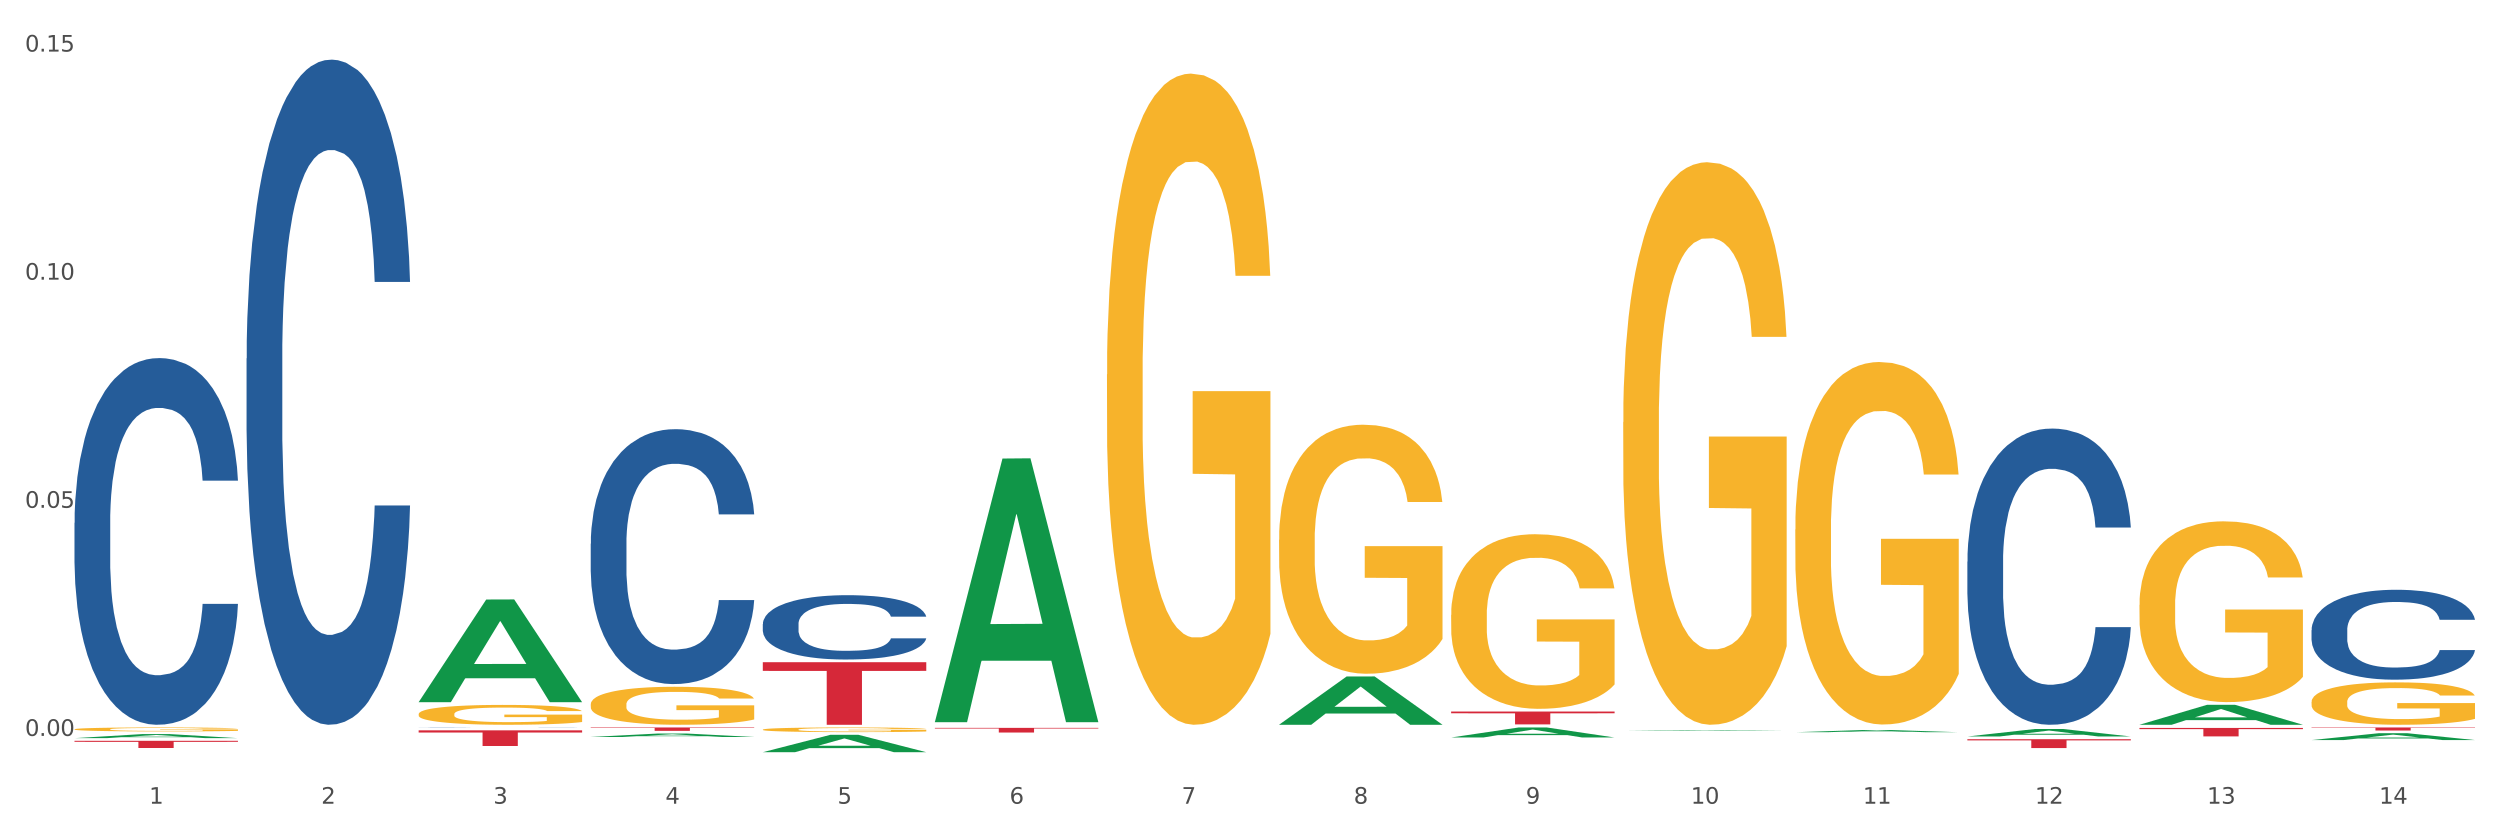 <?xml version="1.0" encoding="utf-8" standalone="no"?>
<!DOCTYPE svg PUBLIC "-//W3C//DTD SVG 1.1//EN"
  "http://www.w3.org/Graphics/SVG/1.1/DTD/svg11.dtd">
<svg xmlns:xlink="http://www.w3.org/1999/xlink" width="1080pt" height="360pt" viewBox="0 0 1080 360" xmlns="http://www.w3.org/2000/svg" version="1.1">
 <rect x="0" y="0" width="1080" height="360" fill="#333333" stroke="none"/>
 <defs>
  <style type="text/css">*{stroke-linejoin: round; stroke-linecap: butt}</style>
 </defs>
 <g id="figure_1">
  <g id="patch_1">
   <path d="M 0 360 
L 1080 360 
L 1080 0 
L 0 0 
z
" style="fill: #ffffff; stroke: #ffffff; stroke-linejoin: miter"/>
  </g>
  <g id="axes_1">
   <g id="matplotlib.axis_1">
    <g id="xtick_1">
     <g id="text_1">
      <!-- 1 -->
      <g style="fill: #4d4d4d" transform="translate(64.432 347.204) scale(0.096 -0.096)">
       <defs>
        <path id="DejaVuSans-31" d="M 794 531 
L 1825 531 
L 1825 4091 
L 703 3866 
L 703 4441 
L 1819 4666 
L 2450 4666 
L 2450 531 
L 3481 531 
L 3481 0 
L 794 0 
L 794 531 
z
" transform="scale(0.016)"/>
       </defs>
       <use xlink:href="#DejaVuSans-31"/>
      </g>
     </g>
    </g>
    <g id="xtick_2">
     <g id="text_2">
      <!-- 2 -->
      <g style="fill: #4d4d4d" transform="translate(138.771 347.204) scale(0.096 -0.096)">
       <defs>
        <path id="DejaVuSans-32" d="M 1228 531 
L 3431 531 
L 3431 0 
L 469 0 
L 469 531 
Q 828 903 1448 1529 
Q 2069 2156 2228 2338 
Q 2531 2678 2651 2914 
Q 2772 3150 2772 3378 
Q 2772 3750 2511 3984 
Q 2250 4219 1831 4219 
Q 1534 4219 1204 4116 
Q 875 4013 500 3803 
L 500 4441 
Q 881 4594 1212 4672 
Q 1544 4750 1819 4750 
Q 2544 4750 2975 4387 
Q 3406 4025 3406 3419 
Q 3406 3131 3298 2873 
Q 3191 2616 2906 2266 
Q 2828 2175 2409 1742 
Q 1991 1309 1228 531 
z
" transform="scale(0.016)"/>
       </defs>
       <use xlink:href="#DejaVuSans-32"/>
      </g>
     </g>
    </g>
    <g id="xtick_3">
     <g id="text_3">
      <!-- 3 -->
      <g style="fill: #4d4d4d" transform="translate(213.109 347.204) scale(0.096 -0.096)">
       <defs>
        <path id="DejaVuSans-33" d="M 2597 2516 
Q 3050 2419 3304 2112 
Q 3559 1806 3559 1356 
Q 3559 666 3084 287 
Q 2609 -91 1734 -91 
Q 1441 -91 1130 -33 
Q 819 25 488 141 
L 488 750 
Q 750 597 1062 519 
Q 1375 441 1716 441 
Q 2309 441 2620 675 
Q 2931 909 2931 1356 
Q 2931 1769 2642 2001 
Q 2353 2234 1838 2234 
L 1294 2234 
L 1294 2753 
L 1863 2753 
Q 2328 2753 2575 2939 
Q 2822 3125 2822 3475 
Q 2822 3834 2567 4026 
Q 2313 4219 1838 4219 
Q 1578 4219 1281 4162 
Q 984 4106 628 3988 
L 628 4550 
Q 988 4650 1302 4700 
Q 1616 4750 1894 4750 
Q 2613 4750 3031 4423 
Q 3450 4097 3450 3541 
Q 3450 3153 3228 2886 
Q 3006 2619 2597 2516 
z
" transform="scale(0.016)"/>
       </defs>
       <use xlink:href="#DejaVuSans-33"/>
      </g>
     </g>
    </g>
    <g id="xtick_4">
     <g id="text_4">
      <!-- 4 -->
      <g style="fill: #4d4d4d" transform="translate(287.448 347.204) scale(0.096 -0.096)">
       <defs>
        <path id="DejaVuSans-34" d="M 2419 4116 
L 825 1625 
L 2419 1625 
L 2419 4116 
z
M 2253 4666 
L 3047 4666 
L 3047 1625 
L 3713 1625 
L 3713 1100 
L 3047 1100 
L 3047 0 
L 2419 0 
L 2419 1100 
L 313 1100 
L 313 1709 
L 2253 4666 
z
" transform="scale(0.016)"/>
       </defs>
       <use xlink:href="#DejaVuSans-34"/>
      </g>
     </g>
    </g>
    <g id="xtick_5">
     <g id="text_5">
      <!-- 5 -->
      <g style="fill: #4d4d4d" transform="translate(361.787 347.204) scale(0.096 -0.096)">
       <defs>
        <path id="DejaVuSans-35" d="M 691 4666 
L 3169 4666 
L 3169 4134 
L 1269 4134 
L 1269 2991 
Q 1406 3038 1543 3061 
Q 1681 3084 1819 3084 
Q 2600 3084 3056 2656 
Q 3513 2228 3513 1497 
Q 3513 744 3044 326 
Q 2575 -91 1722 -91 
Q 1428 -91 1123 -41 
Q 819 9 494 109 
L 494 744 
Q 775 591 1075 516 
Q 1375 441 1709 441 
Q 2250 441 2565 725 
Q 2881 1009 2881 1497 
Q 2881 1984 2565 2268 
Q 2250 2553 1709 2553 
Q 1456 2553 1204 2497 
Q 953 2441 691 2322 
L 691 4666 
z
" transform="scale(0.016)"/>
       </defs>
       <use xlink:href="#DejaVuSans-35"/>
      </g>
     </g>
    </g>
    <g id="xtick_6">
     <g id="text_6">
      <!-- 6 -->
      <g style="fill: #4d4d4d" transform="translate(436.125 347.204) scale(0.096 -0.096)">
       <defs>
        <path id="DejaVuSans-36" d="M 2113 2584 
Q 1688 2584 1439 2293 
Q 1191 2003 1191 1497 
Q 1191 994 1439 701 
Q 1688 409 2113 409 
Q 2538 409 2786 701 
Q 3034 994 3034 1497 
Q 3034 2003 2786 2293 
Q 2538 2584 2113 2584 
z
M 3366 4563 
L 3366 3988 
Q 3128 4100 2886 4159 
Q 2644 4219 2406 4219 
Q 1781 4219 1451 3797 
Q 1122 3375 1075 2522 
Q 1259 2794 1537 2939 
Q 1816 3084 2150 3084 
Q 2853 3084 3261 2657 
Q 3669 2231 3669 1497 
Q 3669 778 3244 343 
Q 2819 -91 2113 -91 
Q 1303 -91 875 529 
Q 447 1150 447 2328 
Q 447 3434 972 4092 
Q 1497 4750 2381 4750 
Q 2619 4750 2861 4703 
Q 3103 4656 3366 4563 
z
" transform="scale(0.016)"/>
       </defs>
       <use xlink:href="#DejaVuSans-36"/>
      </g>
     </g>
    </g>
    <g id="xtick_7">
     <g id="text_7">
      <!-- 7 -->
      <g style="fill: #4d4d4d" transform="translate(510.464 347.204) scale(0.096 -0.096)">
       <defs>
        <path id="DejaVuSans-37" d="M 525 4666 
L 3525 4666 
L 3525 4397 
L 1831 0 
L 1172 0 
L 2766 4134 
L 525 4134 
L 525 4666 
z
" transform="scale(0.016)"/>
       </defs>
       <use xlink:href="#DejaVuSans-37"/>
      </g>
     </g>
    </g>
    <g id="xtick_8">
     <g id="text_8">
      <!-- 8 -->
      <g style="fill: #4d4d4d" transform="translate(584.803 347.204) scale(0.096 -0.096)">
       <defs>
        <path id="DejaVuSans-38" d="M 2034 2216 
Q 1584 2216 1326 1975 
Q 1069 1734 1069 1313 
Q 1069 891 1326 650 
Q 1584 409 2034 409 
Q 2484 409 2743 651 
Q 3003 894 3003 1313 
Q 3003 1734 2745 1975 
Q 2488 2216 2034 2216 
z
M 1403 2484 
Q 997 2584 770 2862 
Q 544 3141 544 3541 
Q 544 4100 942 4425 
Q 1341 4750 2034 4750 
Q 2731 4750 3128 4425 
Q 3525 4100 3525 3541 
Q 3525 3141 3298 2862 
Q 3072 2584 2669 2484 
Q 3125 2378 3379 2068 
Q 3634 1759 3634 1313 
Q 3634 634 3220 271 
Q 2806 -91 2034 -91 
Q 1263 -91 848 271 
Q 434 634 434 1313 
Q 434 1759 690 2068 
Q 947 2378 1403 2484 
z
M 1172 3481 
Q 1172 3119 1398 2916 
Q 1625 2713 2034 2713 
Q 2441 2713 2670 2916 
Q 2900 3119 2900 3481 
Q 2900 3844 2670 4047 
Q 2441 4250 2034 4250 
Q 1625 4250 1398 4047 
Q 1172 3844 1172 3481 
z
" transform="scale(0.016)"/>
       </defs>
       <use xlink:href="#DejaVuSans-38"/>
      </g>
     </g>
    </g>
    <g id="xtick_9">
     <g id="text_9">
      <!-- 9 -->
      <g style="fill: #4d4d4d" transform="translate(659.142 347.204) scale(0.096 -0.096)">
       <defs>
        <path id="DejaVuSans-39" d="M 703 97 
L 703 672 
Q 941 559 1184 500 
Q 1428 441 1663 441 
Q 2288 441 2617 861 
Q 2947 1281 2994 2138 
Q 2813 1869 2534 1725 
Q 2256 1581 1919 1581 
Q 1219 1581 811 2004 
Q 403 2428 403 3163 
Q 403 3881 828 4315 
Q 1253 4750 1959 4750 
Q 2769 4750 3195 4129 
Q 3622 3509 3622 2328 
Q 3622 1225 3098 567 
Q 2575 -91 1691 -91 
Q 1453 -91 1209 -44 
Q 966 3 703 97 
z
M 1959 2075 
Q 2384 2075 2632 2365 
Q 2881 2656 2881 3163 
Q 2881 3666 2632 3958 
Q 2384 4250 1959 4250 
Q 1534 4250 1286 3958 
Q 1038 3666 1038 3163 
Q 1038 2656 1286 2365 
Q 1534 2075 1959 2075 
z
" transform="scale(0.016)"/>
       </defs>
       <use xlink:href="#DejaVuSans-39"/>
      </g>
     </g>
    </g>
    <g id="xtick_10">
     <g id="text_10">
      <!-- 10 -->
      <g style="fill: #4d4d4d" transform="translate(730.426 347.204) scale(0.096 -0.096)">
       <defs>
        <path id="DejaVuSans-30" d="M 2034 4250 
Q 1547 4250 1301 3770 
Q 1056 3291 1056 2328 
Q 1056 1369 1301 889 
Q 1547 409 2034 409 
Q 2525 409 2770 889 
Q 3016 1369 3016 2328 
Q 3016 3291 2770 3770 
Q 2525 4250 2034 4250 
z
M 2034 4750 
Q 2819 4750 3233 4129 
Q 3647 3509 3647 2328 
Q 3647 1150 3233 529 
Q 2819 -91 2034 -91 
Q 1250 -91 836 529 
Q 422 1150 422 2328 
Q 422 3509 836 4129 
Q 1250 4750 2034 4750 
z
" transform="scale(0.016)"/>
       </defs>
       <use xlink:href="#DejaVuSans-31"/>
       <use xlink:href="#DejaVuSans-30" transform="translate(63.623 0)"/>
      </g>
     </g>
    </g>
    <g id="xtick_11">
     <g id="text_11">
      <!-- 11 -->
      <g style="fill: #4d4d4d" transform="translate(804.765 347.204) scale(0.096 -0.096)">
       <use xlink:href="#DejaVuSans-31"/>
       <use xlink:href="#DejaVuSans-31" transform="translate(63.623 0)"/>
      </g>
     </g>
    </g>
    <g id="xtick_12">
     <g id="text_12">
      <!-- 12 -->
      <g style="fill: #4d4d4d" transform="translate(879.104 347.204) scale(0.096 -0.096)">
       <use xlink:href="#DejaVuSans-31"/>
       <use xlink:href="#DejaVuSans-32" transform="translate(63.623 0)"/>
      </g>
     </g>
    </g>
    <g id="xtick_13">
     <g id="text_13">
      <!-- 13 -->
      <g style="fill: #4d4d4d" transform="translate(953.442 347.204) scale(0.096 -0.096)">
       <use xlink:href="#DejaVuSans-31"/>
       <use xlink:href="#DejaVuSans-33" transform="translate(63.623 0)"/>
      </g>
     </g>
    </g>
    <g id="xtick_14">
     <g id="text_14">
      <!-- 14 -->
      <g style="fill: #4d4d4d" transform="translate(1027.781 347.204) scale(0.096 -0.096)">
       <use xlink:href="#DejaVuSans-31"/>
       <use xlink:href="#DejaVuSans-34" transform="translate(63.623 0)"/>
      </g>
     </g>
    </g>
    <g id="xtick_15"/>
    <g id="xtick_16"/>
    <g id="xtick_17"/>
    <g id="xtick_18"/>
    <g id="xtick_19"/>
    <g id="xtick_20"/>
    <g id="xtick_21"/>
    <g id="xtick_22"/>
    <g id="xtick_23"/>
    <g id="xtick_24"/>
    <g id="xtick_25"/>
    <g id="xtick_26"/>
    <g id="xtick_27"/>
   </g>
   <g id="matplotlib.axis_2">
    <g id="ytick_1">
     <g id="text_15">
      <!-- 0.00 -->
      <g style="fill: #4d4d4d" transform="translate(10.8 317.907) scale(0.096 -0.096)">
       <defs>
        <path id="DejaVuSans-2e" d="M 684 794 
L 1344 794 
L 1344 0 
L 684 0 
L 684 794 
z
" transform="scale(0.016)"/>
       </defs>
       <use xlink:href="#DejaVuSans-30"/>
       <use xlink:href="#DejaVuSans-2e" transform="translate(63.623 0)"/>
       <use xlink:href="#DejaVuSans-30" transform="translate(95.41 0)"/>
       <use xlink:href="#DejaVuSans-30" transform="translate(159.033 0)"/>
      </g>
     </g>
    </g>
    <g id="ytick_2">
     <g id="text_16">
      <!-- 0.05 -->
      <g style="fill: #4d4d4d" transform="translate(10.8 219.366) scale(0.096 -0.096)">
       <use xlink:href="#DejaVuSans-30"/>
       <use xlink:href="#DejaVuSans-2e" transform="translate(63.623 0)"/>
       <use xlink:href="#DejaVuSans-30" transform="translate(95.41 0)"/>
       <use xlink:href="#DejaVuSans-35" transform="translate(159.033 0)"/>
      </g>
     </g>
    </g>
    <g id="ytick_3">
     <g id="text_17">
      <!-- 0.10 -->
      <g style="fill: #4d4d4d" transform="translate(10.8 120.825) scale(0.096 -0.096)">
       <use xlink:href="#DejaVuSans-30"/>
       <use xlink:href="#DejaVuSans-2e" transform="translate(63.623 0)"/>
       <use xlink:href="#DejaVuSans-31" transform="translate(95.41 0)"/>
       <use xlink:href="#DejaVuSans-30" transform="translate(159.033 0)"/>
      </g>
     </g>
    </g>
    <g id="ytick_4">
     <g id="text_18">
      <!-- 0.15 -->
      <g style="fill: #4d4d4d" transform="translate(10.8 22.284) scale(0.096 -0.096)">
       <use xlink:href="#DejaVuSans-30"/>
       <use xlink:href="#DejaVuSans-2e" transform="translate(63.623 0)"/>
       <use xlink:href="#DejaVuSans-31" transform="translate(95.41 0)"/>
       <use xlink:href="#DejaVuSans-35" transform="translate(159.033 0)"/>
      </g>
     </g>
    </g>
    <g id="ytick_5"/>
    <g id="ytick_6"/>
    <g id="ytick_7"/>
   </g>
   <g id="PolyCollection_1">
    <path d="M 32.175 318.883 
L 32.248 318.881 
L 61.37 317.131 
L 73.456 317.13 
L 102.797 318.886 
L 88.818 318.886 
L 82.484 318.477 
L 52.415 318.477 
L 52.197 318.484 
L 46.081 318.886 
L 32.175 318.886 
L 32.175 318.883 
L 56.201 318.233 
L 78.698 318.231 
L 67.559 317.504 
L 67.413 317.501 
L 67.267 317.506 
L 56.128 318.231 
L 56.201 318.233 
L 32.175 318.883 
z
" clip-path="url(#pc01e14d5be)" style="fill: #109648"/>
    <path d="M 924.24 314.468 
L 994.861 314.468 
L 994.861 314.977 
L 967.081 314.98 
L 967.081 318.127 
L 951.852 318.127 
L 951.852 314.98 
L 924.24 314.977 
L 924.24 314.472 
L 924.24 314.468 
z
" clip-path="url(#pc01e14d5be)" style="fill: #d62839"/>
    <path d="M 849.901 319.321 
L 920.523 319.321 
L 920.523 319.856 
L 892.742 319.859 
L 892.742 323.17 
L 877.514 323.17 
L 877.514 319.859 
L 849.901 319.856 
L 849.901 319.324 
L 849.901 319.321 
z
" clip-path="url(#pc01e14d5be)" style="fill: #d62839"/>
    <path d="M 626.885 307.373 
L 697.506 307.373 
L 697.506 308.145 
L 669.726 308.15 
L 669.726 312.927 
L 654.497 312.927 
L 654.497 308.15 
L 626.885 308.145 
L 626.885 307.378 
L 626.885 307.373 
z
" clip-path="url(#pc01e14d5be)" style="fill: #d62839"/>
    <path d="M 403.869 314.445 
L 474.49 314.445 
L 474.49 314.725 
L 446.71 314.727 
L 446.71 316.46 
L 431.481 316.46 
L 431.481 314.727 
L 403.869 314.725 
L 403.869 314.447 
L 403.869 314.445 
z
" clip-path="url(#pc01e14d5be)" style="fill: #d62839"/>
    <path d="M 329.53 286.069 
L 400.152 286.069 
L 400.152 289.826 
L 372.371 289.852 
L 372.371 313.106 
L 357.143 313.106 
L 357.143 289.852 
L 329.53 289.826 
L 329.53 286.094 
L 329.53 286.069 
z
" clip-path="url(#pc01e14d5be)" style="fill: #d62839"/>
    <path d="M 255.191 314.26 
L 325.813 314.26 
L 325.813 314.463 
L 298.033 314.464 
L 298.033 315.721 
L 282.804 315.721 
L 282.804 314.464 
L 255.191 314.463 
L 255.191 314.261 
L 255.191 314.26 
z
" clip-path="url(#pc01e14d5be)" style="fill: #d62839"/>
    <path d="M 180.852 315.513 
L 251.474 315.513 
L 251.474 316.452 
L 223.694 316.458 
L 223.694 322.266 
L 208.465 322.266 
L 208.465 316.458 
L 180.852 316.452 
L 180.852 315.519 
L 180.852 315.513 
z
" clip-path="url(#pc01e14d5be)" style="fill: #d62839"/>
    <path d="M 32.175 320.04 
L 102.797 320.04 
L 102.797 320.472 
L 75.017 320.475 
L 75.017 323.15 
L 59.788 323.15 
L 59.788 320.475 
L 32.175 320.472 
L 32.175 320.043 
L 32.175 320.04 
z
" clip-path="url(#pc01e14d5be)" style="fill: #d62839"/>
    <path d="M 32.175 225.869 
L 32.258 225.724 
L 32.258 221.673 
L 32.509 216.176 
L 33.427 206.049 
L 34.596 198.381 
L 36.599 189.411 
L 37.684 185.65 
L 39.104 181.454 
L 42.025 174.655 
L 45.364 168.868 
L 47.702 165.685 
L 49.455 163.66 
L 53.378 160.043 
L 55.632 158.451 
L 57.969 157.149 
L 59.973 156.281 
L 63.312 155.269 
L 65.983 154.835 
L 69.072 154.69 
L 71.66 154.835 
L 75.082 155.413 
L 80.091 157.149 
L 82.011 158.162 
L 84.599 159.898 
L 87.27 162.213 
L 89.44 164.528 
L 91.945 167.855 
L 94.533 172.195 
L 97.037 177.693 
L 98.79 182.756 
L 100.209 188.109 
L 101.461 194.619 
L 102.379 201.708 
L 102.797 207.64 
L 87.52 207.64 
L 87.103 202.287 
L 86.268 196.5 
L 85.434 192.594 
L 84.515 189.411 
L 83.096 185.794 
L 81.844 183.48 
L 79.757 180.731 
L 77.837 178.995 
L 76.251 177.982 
L 74.331 177.114 
L 70.241 176.246 
L 67.319 176.246 
L 65.482 176.535 
L 63.229 177.259 
L 61.309 178.272 
L 59.055 180.008 
L 57.302 181.888 
L 55.549 184.348 
L 54.547 186.084 
L 53.044 189.267 
L 52.043 191.871 
L 50.707 196.356 
L 49.956 199.538 
L 48.62 207.785 
L 48.036 213.861 
L 47.785 218.056 
L 47.618 222.686 
L 47.618 245.255 
L 48.119 255.382 
L 48.537 259.722 
L 49.204 264.641 
L 50.457 271.006 
L 52.293 277.227 
L 54.213 281.712 
L 55.799 284.461 
L 57.302 286.486 
L 58.804 288.078 
L 60.641 289.524 
L 62.143 290.393 
L 64.397 291.261 
L 67.069 291.695 
L 69.155 291.695 
L 73.413 290.971 
L 75.333 290.248 
L 77.169 289.235 
L 79.173 287.644 
L 80.759 285.908 
L 81.677 284.606 
L 83.18 281.857 
L 84.348 278.963 
L 85.35 275.636 
L 86.018 272.742 
L 86.769 268.402 
L 87.353 263.483 
L 87.52 260.879 
L 102.797 260.879 
L 102.463 266.088 
L 101.879 271.151 
L 100.71 277.951 
L 99.792 281.857 
L 98.372 286.631 
L 96.87 290.682 
L 94.783 295.167 
L 92.863 298.494 
L 90.86 301.388 
L 88.689 303.992 
L 84.766 307.608 
L 83.347 308.621 
L 80.341 310.357 
L 78.004 311.37 
L 74.581 312.383 
L 71.075 312.961 
L 67.402 313.106 
L 64.147 312.817 
L 60.557 311.949 
L 58.303 311.081 
L 55.799 309.779 
L 52.877 307.753 
L 50.123 305.294 
L 47.535 302.4 
L 45.114 299.073 
L 42.86 295.311 
L 39.938 289.09 
L 37.768 283.014 
L 36.182 277.372 
L 35.097 272.598 
L 34.011 266.522 
L 33.427 262.326 
L 32.509 252.199 
L 32.175 242.795 
L 32.175 225.869 
z
" clip-path="url(#pc01e14d5be)" style="fill: #255c99"/>
    <path d="M 106.514 154.869 
L 106.597 154.606 
L 106.597 147.259 
L 106.848 137.287 
L 107.766 118.918 
L 108.935 105.009 
L 110.938 88.74 
L 112.023 81.917 
L 113.442 74.307 
L 116.364 61.973 
L 119.703 51.476 
L 122.04 45.703 
L 123.794 42.029 
L 127.717 35.469 
L 129.971 32.582 
L 132.308 30.221 
L 134.312 28.646 
L 137.651 26.809 
L 140.322 26.022 
L 143.411 25.759 
L 145.998 26.022 
L 149.421 27.072 
L 154.43 30.221 
L 156.35 32.058 
L 158.937 35.207 
L 161.609 39.405 
L 163.779 43.604 
L 166.283 49.639 
L 168.871 57.512 
L 171.376 67.484 
L 173.129 76.668 
L 174.548 86.378 
L 175.8 98.187 
L 176.718 111.045 
L 177.135 121.804 
L 161.859 121.804 
L 161.442 112.095 
L 160.607 101.598 
L 159.772 94.513 
L 158.854 88.74 
L 157.435 82.179 
L 156.183 77.98 
L 154.096 72.995 
L 152.176 69.846 
L 150.59 68.009 
L 148.67 66.434 
L 144.579 64.86 
L 141.658 64.86 
L 139.821 65.384 
L 137.567 66.697 
L 135.647 68.533 
L 133.393 71.682 
L 131.64 75.094 
L 129.887 79.555 
L 128.886 82.704 
L 127.383 88.477 
L 126.381 93.201 
L 125.046 101.336 
L 124.294 107.109 
L 122.959 122.067 
L 122.374 133.088 
L 122.124 140.698 
L 121.957 149.095 
L 121.957 190.033 
L 122.458 208.402 
L 122.875 216.274 
L 123.543 225.196 
L 124.795 236.743 
L 126.632 248.027 
L 128.552 256.162 
L 130.138 261.147 
L 131.64 264.821 
L 133.143 267.708 
L 134.979 270.332 
L 136.482 271.907 
L 138.736 273.481 
L 141.407 274.268 
L 143.494 274.268 
L 147.751 272.956 
L 149.671 271.644 
L 151.508 269.807 
L 153.511 266.921 
L 155.097 263.772 
L 156.016 261.41 
L 157.518 256.424 
L 158.687 251.176 
L 159.689 245.14 
L 160.357 239.892 
L 161.108 232.019 
L 161.692 223.097 
L 161.859 218.374 
L 177.135 218.374 
L 176.802 227.821 
L 176.217 237.005 
L 175.049 249.339 
L 174.13 256.424 
L 172.711 265.084 
L 171.209 272.431 
L 169.122 280.566 
L 167.202 286.602 
L 165.198 291.85 
L 163.028 296.574 
L 159.104 303.134 
L 157.685 304.971 
L 154.68 308.12 
L 152.343 309.957 
L 148.92 311.794 
L 145.414 312.844 
L 141.741 313.106 
L 138.486 312.581 
L 134.896 311.007 
L 132.642 309.432 
L 130.138 307.07 
L 127.216 303.397 
L 124.461 298.936 
L 121.874 293.687 
L 119.453 287.652 
L 117.199 280.829 
L 114.277 269.545 
L 112.107 258.523 
L 110.521 248.289 
L 109.435 239.629 
L 108.35 228.608 
L 107.766 220.998 
L 106.848 202.629 
L 106.514 185.571 
L 106.514 154.869 
z
" clip-path="url(#pc01e14d5be)" style="fill: #255c99"/>
    <path d="M 180.852 314.305 
L 180.936 314.304 
L 180.936 314.302 
L 181.186 314.298 
L 182.105 314.292 
L 183.273 314.287 
L 185.277 314.282 
L 186.362 314.279 
L 187.781 314.277 
L 190.703 314.273 
L 194.042 314.269 
L 196.379 314.267 
L 198.132 314.266 
L 202.056 314.263 
L 204.31 314.262 
L 206.647 314.262 
L 208.65 314.261 
L 211.989 314.26 
L 214.661 314.26 
L 217.749 314.26 
L 220.337 314.26 
L 223.76 314.26 
L 228.768 314.262 
L 230.688 314.262 
L 233.276 314.263 
L 235.947 314.265 
L 238.118 314.266 
L 240.622 314.268 
L 243.21 314.271 
L 245.714 314.274 
L 247.467 314.278 
L 248.886 314.281 
L 250.139 314.285 
L 251.057 314.289 
L 251.474 314.293 
L 236.198 314.293 
L 235.78 314.29 
L 234.946 314.286 
L 234.111 314.284 
L 233.193 314.282 
L 231.774 314.279 
L 230.521 314.278 
L 228.434 314.276 
L 226.514 314.275 
L 224.928 314.275 
L 223.008 314.274 
L 218.918 314.274 
L 215.996 314.274 
L 214.16 314.274 
L 211.906 314.274 
L 209.986 314.275 
L 207.732 314.276 
L 205.979 314.277 
L 204.226 314.279 
L 203.224 314.28 
L 201.722 314.282 
L 200.72 314.283 
L 199.384 314.286 
L 198.633 314.288 
L 197.297 314.293 
L 196.713 314.297 
L 196.463 314.3 
L 196.296 314.303 
L 196.296 314.317 
L 196.797 314.323 
L 197.214 314.326 
L 197.882 314.329 
L 199.134 314.333 
L 200.97 314.337 
L 202.89 314.339 
L 204.476 314.341 
L 205.979 314.342 
L 207.482 314.343 
L 209.318 314.344 
L 210.821 314.345 
L 213.075 314.345 
L 215.746 314.346 
L 217.833 314.346 
L 222.09 314.345 
L 224.01 314.345 
L 225.847 314.344 
L 227.85 314.343 
L 229.436 314.342 
L 230.354 314.341 
L 231.857 314.34 
L 233.026 314.338 
L 234.027 314.336 
L 234.695 314.334 
L 235.447 314.331 
L 236.031 314.328 
L 236.198 314.326 
L 251.474 314.326 
L 251.14 314.33 
L 250.556 314.333 
L 249.387 314.337 
L 248.469 314.34 
L 247.05 314.343 
L 245.547 314.345 
L 243.46 314.348 
L 241.54 314.35 
L 239.537 314.352 
L 237.367 314.353 
L 233.443 314.356 
L 232.024 314.356 
L 229.019 314.357 
L 226.681 314.358 
L 223.259 314.359 
L 219.753 314.359 
L 216.08 314.359 
L 212.824 314.359 
L 209.235 314.358 
L 206.981 314.358 
L 204.476 314.357 
L 201.555 314.356 
L 198.8 314.354 
L 196.212 314.352 
L 193.791 314.35 
L 191.538 314.348 
L 188.616 314.344 
L 186.445 314.34 
L 184.859 314.337 
L 183.774 314.334 
L 182.689 314.33 
L 182.105 314.327 
L 181.186 314.321 
L 180.852 314.315 
L 180.852 314.305 
z
" clip-path="url(#pc01e14d5be)" style="fill: #255c99"/>
    <path d="M 998.578 314.26 
L 1069.2 314.26 
L 1069.2 314.443 
L 1041.42 314.445 
L 1041.42 315.579 
L 1026.191 315.579 
L 1026.191 314.445 
L 998.578 314.443 
L 998.578 314.261 
L 998.578 314.26 
z
" clip-path="url(#pc01e14d5be)" style="fill: #d62839"/>
    <path d="M 255.191 234.882 
L 255.275 234.781 
L 255.275 231.965 
L 255.525 228.143 
L 256.443 221.103 
L 257.612 215.773 
L 259.615 209.537 
L 260.701 206.922 
L 262.12 204.006 
L 265.041 199.279 
L 268.381 195.256 
L 270.718 193.043 
L 272.471 191.635 
L 276.394 189.121 
L 278.648 188.015 
L 280.986 187.109 
L 282.989 186.506 
L 286.328 185.802 
L 288.999 185.5 
L 292.088 185.4 
L 294.676 185.5 
L 298.098 185.903 
L 303.107 187.109 
L 305.027 187.813 
L 307.615 189.02 
L 310.286 190.629 
L 312.457 192.239 
L 314.961 194.552 
L 317.549 197.569 
L 320.053 201.391 
L 321.806 204.911 
L 323.225 208.632 
L 324.477 213.158 
L 325.396 218.086 
L 325.813 222.209 
L 310.537 222.209 
L 310.119 218.488 
L 309.284 214.465 
L 308.45 211.75 
L 307.531 209.537 
L 306.112 207.023 
L 304.86 205.414 
L 302.773 203.503 
L 300.853 202.296 
L 299.267 201.592 
L 297.347 200.988 
L 293.257 200.385 
L 290.335 200.385 
L 288.499 200.586 
L 286.245 201.089 
L 284.325 201.793 
L 282.071 203 
L 280.318 204.307 
L 278.565 206.017 
L 277.563 207.224 
L 276.06 209.437 
L 275.059 211.247 
L 273.723 214.365 
L 272.972 216.577 
L 271.636 222.31 
L 271.052 226.534 
L 270.801 229.451 
L 270.634 232.669 
L 270.634 248.358 
L 271.135 255.399 
L 271.553 258.416 
L 272.22 261.835 
L 273.473 266.26 
L 275.309 270.585 
L 277.229 273.703 
L 278.815 275.614 
L 280.318 277.022 
L 281.82 278.128 
L 283.657 279.134 
L 285.159 279.737 
L 287.413 280.341 
L 290.085 280.642 
L 292.172 280.642 
L 296.429 280.139 
L 298.349 279.637 
L 300.185 278.933 
L 302.189 277.826 
L 303.775 276.619 
L 304.693 275.714 
L 306.196 273.803 
L 307.364 271.792 
L 308.366 269.479 
L 309.034 267.467 
L 309.785 264.45 
L 310.37 261.031 
L 310.537 259.22 
L 325.813 259.22 
L 325.479 262.841 
L 324.895 266.361 
L 323.726 271.088 
L 322.808 273.803 
L 321.389 277.122 
L 319.886 279.938 
L 317.799 283.056 
L 315.879 285.369 
L 313.876 287.381 
L 311.705 289.191 
L 307.782 291.705 
L 306.363 292.409 
L 303.358 293.616 
L 301.02 294.32 
L 297.598 295.024 
L 294.092 295.427 
L 290.419 295.527 
L 287.163 295.326 
L 283.573 294.723 
L 281.32 294.119 
L 278.815 293.214 
L 275.893 291.806 
L 273.139 290.096 
L 270.551 288.085 
L 268.13 285.772 
L 265.876 283.157 
L 262.955 278.832 
L 260.784 274.608 
L 259.198 270.686 
L 258.113 267.367 
L 257.028 263.143 
L 256.443 260.226 
L 255.525 253.186 
L 255.191 246.649 
L 255.191 234.882 
z
" clip-path="url(#pc01e14d5be)" style="fill: #255c99"/>
    <path d="M 849.901 242.635 
L 849.984 242.518 
L 849.984 239.246 
L 850.235 234.805 
L 851.153 226.624 
L 852.322 220.43 
L 854.325 213.184 
L 855.41 210.146 
L 856.829 206.756 
L 859.751 201.264 
L 863.09 196.589 
L 865.428 194.018 
L 867.181 192.382 
L 871.104 189.46 
L 873.358 188.174 
L 875.695 187.123 
L 877.699 186.421 
L 881.038 185.603 
L 883.709 185.253 
L 886.798 185.136 
L 889.386 185.253 
L 892.808 185.72 
L 897.817 187.123 
L 899.737 187.941 
L 902.325 189.343 
L 904.996 191.213 
L 907.166 193.083 
L 909.671 195.771 
L 912.258 199.277 
L 914.763 203.718 
L 916.516 207.808 
L 917.935 212.132 
L 919.187 217.391 
L 920.105 223.118 
L 920.523 227.909 
L 905.246 227.909 
L 904.829 223.585 
L 903.994 218.911 
L 903.159 215.755 
L 902.241 213.184 
L 900.822 210.262 
L 899.57 208.393 
L 897.483 206.172 
L 895.563 204.77 
L 893.977 203.952 
L 892.057 203.25 
L 887.966 202.549 
L 885.045 202.549 
L 883.208 202.783 
L 880.954 203.367 
L 879.034 204.185 
L 876.78 205.588 
L 875.027 207.107 
L 873.274 209.094 
L 872.273 210.496 
L 870.77 213.067 
L 869.768 215.171 
L 868.433 218.794 
L 867.681 221.365 
L 866.346 228.026 
L 865.761 232.935 
L 865.511 236.324 
L 865.344 240.064 
L 865.344 258.295 
L 865.845 266.476 
L 866.262 269.982 
L 866.93 273.955 
L 868.182 279.098 
L 870.019 284.123 
L 871.939 287.746 
L 873.525 289.966 
L 875.027 291.602 
L 876.53 292.888 
L 878.367 294.057 
L 879.869 294.758 
L 882.123 295.459 
L 884.794 295.81 
L 886.881 295.81 
L 891.139 295.225 
L 893.059 294.641 
L 894.895 293.823 
L 896.899 292.537 
L 898.485 291.135 
L 899.403 290.083 
L 900.905 287.863 
L 902.074 285.525 
L 903.076 282.837 
L 903.744 280.5 
L 904.495 276.994 
L 905.079 273.02 
L 905.246 270.917 
L 920.523 270.917 
L 920.189 275.124 
L 919.604 279.214 
L 918.436 284.707 
L 917.517 287.863 
L 916.098 291.719 
L 914.596 294.992 
L 912.509 298.614 
L 910.589 301.302 
L 908.585 303.64 
L 906.415 305.743 
L 902.491 308.665 
L 901.072 309.483 
L 898.067 310.886 
L 895.73 311.704 
L 892.307 312.522 
L 888.801 312.989 
L 885.128 313.106 
L 881.873 312.872 
L 878.283 312.171 
L 876.029 311.47 
L 873.525 310.418 
L 870.603 308.782 
L 867.848 306.795 
L 865.261 304.458 
L 862.84 301.77 
L 860.586 298.731 
L 857.664 293.706 
L 855.494 288.798 
L 853.908 284.24 
L 852.823 280.383 
L 851.737 275.475 
L 851.153 272.085 
L 850.235 263.905 
L 849.901 256.308 
L 849.901 242.635 
z
" clip-path="url(#pc01e14d5be)" style="fill: #255c99"/>
    <path d="M 998.578 272.232 
L 998.662 272.197 
L 998.662 271.203 
L 998.912 269.855 
L 999.83 267.372 
L 1000.999 265.492 
L 1003.003 263.292 
L 1004.088 262.37 
L 1005.507 261.341 
L 1008.429 259.673 
L 1011.768 258.254 
L 1014.105 257.474 
L 1015.858 256.977 
L 1019.781 256.09 
L 1022.035 255.7 
L 1024.373 255.381 
L 1026.376 255.168 
L 1029.715 254.92 
L 1032.387 254.813 
L 1035.475 254.778 
L 1038.063 254.813 
L 1041.486 254.955 
L 1046.494 255.381 
L 1048.414 255.629 
L 1051.002 256.055 
L 1053.673 256.622 
L 1055.844 257.19 
L 1058.348 258.006 
L 1060.936 259.07 
L 1063.44 260.418 
L 1065.193 261.66 
L 1066.612 262.973 
L 1067.864 264.569 
L 1068.783 266.308 
L 1069.2 267.762 
L 1053.924 267.762 
L 1053.506 266.45 
L 1052.671 265.03 
L 1051.837 264.073 
L 1050.918 263.292 
L 1049.499 262.405 
L 1048.247 261.838 
L 1046.16 261.163 
L 1044.24 260.738 
L 1042.654 260.489 
L 1040.734 260.277 
L 1036.644 260.064 
L 1033.722 260.064 
L 1031.886 260.135 
L 1029.632 260.312 
L 1027.712 260.56 
L 1025.458 260.986 
L 1023.705 261.447 
L 1021.952 262.05 
L 1020.95 262.476 
L 1019.448 263.257 
L 1018.446 263.895 
L 1017.11 264.995 
L 1016.359 265.775 
L 1015.023 267.798 
L 1014.439 269.288 
L 1014.188 270.317 
L 1014.022 271.452 
L 1014.022 276.986 
L 1014.522 279.47 
L 1014.94 280.534 
L 1015.608 281.74 
L 1016.86 283.301 
L 1018.696 284.827 
L 1020.616 285.926 
L 1022.202 286.6 
L 1023.705 287.097 
L 1025.207 287.487 
L 1027.044 287.842 
L 1028.547 288.055 
L 1030.8 288.268 
L 1033.472 288.374 
L 1035.559 288.374 
L 1039.816 288.197 
L 1041.736 288.019 
L 1043.572 287.771 
L 1045.576 287.381 
L 1047.162 286.955 
L 1048.08 286.636 
L 1049.583 285.962 
L 1050.752 285.252 
L 1051.753 284.436 
L 1052.421 283.727 
L 1053.172 282.662 
L 1053.757 281.456 
L 1053.924 280.818 
L 1069.2 280.818 
L 1068.866 282.095 
L 1068.282 283.337 
L 1067.113 285.004 
L 1066.195 285.962 
L 1064.776 287.133 
L 1063.273 288.126 
L 1061.186 289.226 
L 1059.266 290.042 
L 1057.263 290.751 
L 1055.092 291.39 
L 1051.169 292.277 
L 1049.75 292.525 
L 1046.745 292.951 
L 1044.407 293.199 
L 1040.985 293.447 
L 1037.479 293.589 
L 1033.806 293.625 
L 1030.55 293.554 
L 1026.96 293.341 
L 1024.707 293.128 
L 1022.202 292.809 
L 1019.281 292.312 
L 1016.526 291.709 
L 1013.938 290.999 
L 1011.517 290.184 
L 1009.263 289.261 
L 1006.342 287.736 
L 1004.171 286.246 
L 1002.585 284.862 
L 1001.5 283.691 
L 1000.415 282.201 
L 999.83 281.172 
L 998.912 278.689 
L 998.578 276.383 
L 998.578 272.232 
z
" clip-path="url(#pc01e14d5be)" style="fill: #255c99"/>
    <path d="M 998.578 303.248 
L 998.662 303.231 
L 998.662 302.629 
L 998.828 302.11 
L 999.662 300.854 
L 1000.913 299.817 
L 1001.83 299.264 
L 1002.747 298.812 
L 1003.831 298.361 
L 1005.165 297.892 
L 1007.583 297.206 
L 1009.084 296.854 
L 1010.918 296.486 
L 1014.253 295.95 
L 1016.671 295.649 
L 1019.173 295.398 
L 1023.258 295.097 
L 1025.926 294.963 
L 1028.761 294.862 
L 1032.18 294.796 
L 1034.765 294.779 
L 1040.434 294.829 
L 1045.27 294.98 
L 1047.605 295.097 
L 1050.607 295.298 
L 1052.191 295.432 
L 1054.775 295.699 
L 1057.444 296.051 
L 1059.278 296.352 
L 1062.029 296.921 
L 1064.114 297.49 
L 1066.032 298.193 
L 1067.032 298.679 
L 1067.783 299.13 
L 1068.45 299.649 
L 1069.117 300.469 
L 1054.108 300.469 
L 1053.525 299.884 
L 1052.608 299.331 
L 1051.274 298.796 
L 1050.106 298.461 
L 1048.105 298.043 
L 1046.271 297.775 
L 1044.353 297.574 
L 1042.019 297.407 
L 1040.184 297.323 
L 1037.599 297.256 
L 1032.513 297.273 
L 1029.095 297.407 
L 1026.76 297.574 
L 1025.259 297.725 
L 1023.925 297.892 
L 1022.425 298.126 
L 1020.674 298.478 
L 1019.423 298.796 
L 1018.172 299.197 
L 1017.172 299.599 
L 1016.255 300.068 
L 1015.504 300.57 
L 1014.92 301.089 
L 1014.42 301.725 
L 1014.003 302.779 
L 1014.003 305.072 
L 1014.17 305.591 
L 1014.587 306.277 
L 1015.087 306.796 
L 1015.921 307.415 
L 1016.671 307.834 
L 1018.089 308.436 
L 1019.673 308.938 
L 1020.924 309.256 
L 1022.174 309.524 
L 1024.342 309.892 
L 1026.76 310.194 
L 1028.845 310.378 
L 1031.68 310.545 
L 1033.597 310.612 
L 1035.265 310.646 
L 1039.35 310.646 
L 1042.269 310.595 
L 1045.52 310.478 
L 1048.022 310.328 
L 1050.106 310.144 
L 1052.441 309.842 
L 1053.942 309.558 
L 1053.942 306.06 
L 1035.598 306.043 
L 1035.598 303.716 
L 1069.2 303.716 
L 1069.2 310.545 
L 1067.783 310.897 
L 1066.198 311.215 
L 1064.531 311.499 
L 1062.029 311.851 
L 1059.028 312.185 
L 1056.36 312.42 
L 1053.525 312.621 
L 1050.19 312.805 
L 1045.854 312.972 
L 1043.186 313.039 
L 1039.851 313.089 
L 1035.932 313.106 
L 1032.513 313.073 
L 1029.178 312.989 
L 1025.676 312.838 
L 1022.258 312.621 
L 1019.673 312.403 
L 1017.088 312.135 
L 1014.337 311.784 
L 1012.169 311.449 
L 1010.501 311.148 
L 1008.667 310.763 
L 1006.666 310.261 
L 1005.165 309.809 
L 1003.831 309.34 
L 1002.414 308.738 
L 1001.413 308.219 
L 1000.413 307.566 
L 999.829 307.081 
L 999.162 306.327 
L 998.662 305.273 
L 998.578 303.248 
z
" clip-path="url(#pc01e14d5be)" style="fill: #f7b32b"/>
    <path d="M 924.24 261.307 
L 924.323 261.235 
L 924.323 258.667 
L 924.49 256.456 
L 925.323 251.106 
L 926.574 246.684 
L 927.491 244.33 
L 928.408 242.404 
L 929.492 240.478 
L 930.826 238.481 
L 933.244 235.556 
L 934.745 234.058 
L 936.58 232.489 
L 939.915 230.207 
L 942.333 228.923 
L 944.834 227.853 
L 948.92 226.569 
L 951.588 225.998 
L 954.423 225.57 
L 957.841 225.285 
L 960.426 225.214 
L 966.096 225.428 
L 970.932 226.069 
L 973.266 226.569 
L 976.268 227.425 
L 977.852 227.995 
L 980.437 229.137 
L 983.105 230.635 
L 984.939 231.919 
L 987.691 234.344 
L 989.775 236.769 
L 991.693 239.765 
L 992.693 241.833 
L 993.444 243.759 
L 994.111 245.971 
L 994.778 249.466 
L 979.77 249.466 
L 979.186 246.969 
L 978.269 244.615 
L 976.935 242.333 
L 975.768 240.906 
L 973.766 239.123 
L 971.932 237.982 
L 970.014 237.126 
L 967.68 236.412 
L 965.845 236.056 
L 963.261 235.77 
L 958.175 235.842 
L 954.756 236.412 
L 952.422 237.126 
L 950.921 237.768 
L 949.587 238.481 
L 948.086 239.48 
L 946.335 240.977 
L 945.084 242.333 
L 943.834 244.045 
L 942.833 245.757 
L 941.916 247.754 
L 941.165 249.894 
L 940.582 252.105 
L 940.081 254.815 
L 939.665 259.309 
L 939.665 269.082 
L 939.831 271.293 
L 940.248 274.217 
L 940.749 276.429 
L 941.582 279.068 
L 942.333 280.851 
L 943.75 283.419 
L 945.334 285.559 
L 946.585 286.914 
L 947.836 288.055 
L 950.004 289.625 
L 952.422 290.909 
L 954.506 291.693 
L 957.341 292.406 
L 959.259 292.692 
L 960.926 292.834 
L 965.012 292.834 
L 967.93 292.62 
L 971.182 292.121 
L 973.683 291.479 
L 975.768 290.695 
L 978.102 289.411 
L 979.603 288.198 
L 979.603 273.29 
L 961.26 273.219 
L 961.26 263.304 
L 994.861 263.304 
L 994.861 292.406 
L 993.444 293.904 
L 991.86 295.26 
L 990.192 296.472 
L 987.691 297.97 
L 984.689 299.397 
L 982.021 300.395 
L 979.186 301.251 
L 975.851 302.036 
L 971.515 302.749 
L 968.847 303.035 
L 965.512 303.249 
L 961.593 303.32 
L 958.175 303.177 
L 954.84 302.821 
L 951.338 302.179 
L 947.919 301.251 
L 945.334 300.324 
L 942.75 299.183 
L 939.998 297.685 
L 937.83 296.258 
L 936.163 294.974 
L 934.328 293.334 
L 932.327 291.194 
L 930.826 289.268 
L 929.492 287.271 
L 928.075 284.703 
L 927.074 282.492 
L 926.074 279.71 
L 925.49 277.641 
L 924.823 274.431 
L 924.323 269.937 
L 924.24 261.307 
z
" clip-path="url(#pc01e14d5be)" style="fill: #f7b32b"/>
    <path d="M 775.562 228.753 
L 775.645 228.61 
L 775.645 223.461 
L 775.812 219.027 
L 776.646 208.3 
L 777.897 199.432 
L 778.814 194.712 
L 779.731 190.851 
L 780.815 186.989 
L 782.149 182.984 
L 784.567 177.12 
L 786.068 174.116 
L 787.902 170.97 
L 791.237 166.393 
L 793.655 163.818 
L 796.157 161.673 
L 800.242 159.098 
L 802.91 157.954 
L 805.745 157.096 
L 809.164 156.524 
L 811.748 156.381 
L 817.418 156.81 
L 822.254 158.097 
L 824.589 159.098 
L 827.59 160.815 
L 829.175 161.959 
L 831.759 164.247 
L 834.427 167.251 
L 836.262 169.826 
L 839.013 174.689 
L 841.098 179.551 
L 843.015 185.559 
L 844.016 189.706 
L 844.766 193.568 
L 845.433 198.002 
L 846.1 205.01 
L 831.092 205.01 
L 830.509 200.004 
L 829.592 195.285 
L 828.257 190.708 
L 827.09 187.847 
L 825.089 184.271 
L 823.255 181.983 
L 821.337 180.267 
L 819.002 178.836 
L 817.168 178.121 
L 814.583 177.549 
L 809.497 177.692 
L 806.079 178.836 
L 803.744 180.267 
L 802.243 181.554 
L 800.909 182.984 
L 799.408 184.987 
L 797.657 187.99 
L 796.407 190.708 
L 795.156 194.14 
L 794.156 197.573 
L 793.238 201.578 
L 792.488 205.869 
L 791.904 210.303 
L 791.404 215.738 
L 790.987 224.748 
L 790.987 244.343 
L 791.154 248.777 
L 791.571 254.641 
L 792.071 259.075 
L 792.905 264.367 
L 793.655 267.943 
L 795.073 273.092 
L 796.657 277.383 
L 797.908 280.1 
L 799.158 282.389 
L 801.326 285.535 
L 803.744 288.11 
L 805.829 289.683 
L 808.663 291.113 
L 810.581 291.686 
L 812.249 291.972 
L 816.334 291.972 
L 819.253 291.543 
L 822.504 290.541 
L 825.006 289.254 
L 827.09 287.681 
L 829.425 285.106 
L 830.926 282.675 
L 830.926 252.782 
L 812.582 252.639 
L 812.582 232.758 
L 846.184 232.758 
L 846.184 291.113 
L 844.766 294.117 
L 843.182 296.835 
L 841.515 299.266 
L 839.013 302.27 
L 836.012 305.13 
L 833.344 307.133 
L 830.509 308.849 
L 827.174 310.422 
L 822.838 311.853 
L 820.17 312.425 
L 816.835 312.854 
L 812.916 312.997 
L 809.497 312.711 
L 806.162 311.996 
L 802.66 310.708 
L 799.242 308.849 
L 796.657 306.99 
L 794.072 304.701 
L 791.321 301.698 
L 789.153 298.837 
L 787.485 296.262 
L 785.651 292.973 
L 783.65 288.682 
L 782.149 284.82 
L 780.815 280.815 
L 779.398 275.666 
L 778.397 271.233 
L 777.396 265.654 
L 776.813 261.507 
L 776.146 255.07 
L 775.645 246.06 
L 775.562 228.753 
z
" clip-path="url(#pc01e14d5be)" style="fill: #f7b32b"/>
    <path d="M 701.223 182.378 
L 701.307 182.156 
L 701.307 174.166 
L 701.474 167.285 
L 702.307 150.639 
L 703.558 136.878 
L 704.475 129.554 
L 705.392 123.561 
L 706.476 117.568 
L 707.81 111.354 
L 710.228 102.254 
L 711.729 97.593 
L 713.563 92.71 
L 716.899 85.608 
L 719.317 81.613 
L 721.818 78.283 
L 725.903 74.288 
L 728.572 72.513 
L 731.406 71.181 
L 734.825 70.293 
L 737.41 70.071 
L 743.08 70.737 
L 747.915 72.735 
L 750.25 74.288 
L 753.252 76.952 
L 754.836 78.727 
L 757.421 82.278 
L 760.089 86.939 
L 761.923 90.934 
L 764.675 98.481 
L 766.759 106.027 
L 768.677 115.349 
L 769.677 121.785 
L 770.428 127.778 
L 771.095 134.658 
L 771.762 145.534 
L 756.754 145.534 
L 756.17 137.766 
L 755.253 130.441 
L 753.919 123.339 
L 752.751 118.9 
L 750.75 113.351 
L 748.916 109.8 
L 746.998 107.137 
L 744.664 104.917 
L 742.829 103.807 
L 740.245 102.92 
L 735.159 103.142 
L 731.74 104.917 
L 729.405 107.137 
L 727.905 109.134 
L 726.571 111.354 
L 725.07 114.461 
L 723.319 119.122 
L 722.068 123.339 
L 720.817 128.666 
L 719.817 133.993 
L 718.9 140.207 
L 718.149 146.866 
L 717.566 153.746 
L 717.065 162.18 
L 716.648 176.163 
L 716.648 206.57 
L 716.815 213.451 
L 717.232 222.551 
L 717.732 229.431 
L 718.566 237.643 
L 719.317 243.192 
L 720.734 251.182 
L 722.318 257.841 
L 723.569 262.058 
L 724.82 265.609 
L 726.987 270.492 
L 729.405 274.487 
L 731.49 276.928 
L 734.325 279.148 
L 736.242 280.036 
L 737.91 280.479 
L 741.996 280.479 
L 744.914 279.814 
L 748.166 278.26 
L 750.667 276.262 
L 752.751 273.821 
L 755.086 269.826 
L 756.587 266.053 
L 756.587 219.665 
L 738.244 219.443 
L 738.244 188.592 
L 771.845 188.592 
L 771.845 279.148 
L 770.428 283.809 
L 768.844 288.026 
L 767.176 291.799 
L 764.675 296.46 
L 761.673 300.899 
L 759.005 304.006 
L 756.17 306.67 
L 752.835 309.111 
L 748.499 311.33 
L 745.831 312.218 
L 742.496 312.884 
L 738.577 313.106 
L 735.159 312.662 
L 731.823 311.552 
L 728.321 309.555 
L 724.903 306.67 
L 722.318 303.784 
L 719.733 300.233 
L 716.982 295.572 
L 714.814 291.133 
L 713.147 287.138 
L 711.312 282.033 
L 709.311 275.375 
L 707.81 269.382 
L 706.476 263.167 
L 705.059 255.177 
L 704.058 248.297 
L 703.058 239.641 
L 702.474 233.204 
L 701.807 223.216 
L 701.307 209.234 
L 701.223 182.378 
z
" clip-path="url(#pc01e14d5be)" style="fill: #f7b32b"/>
    <path d="M 626.885 265.639 
L 626.968 265.57 
L 626.968 263.089 
L 627.135 260.954 
L 627.969 255.786 
L 629.219 251.515 
L 630.136 249.241 
L 631.054 247.381 
L 632.138 245.521 
L 633.472 243.591 
L 635.89 240.767 
L 637.39 239.32 
L 639.225 237.804 
L 642.56 235.599 
L 644.978 234.359 
L 647.479 233.326 
L 651.565 232.086 
L 654.233 231.534 
L 657.068 231.121 
L 660.486 230.845 
L 663.071 230.777 
L 668.741 230.983 
L 673.577 231.603 
L 675.911 232.086 
L 678.913 232.912 
L 680.497 233.464 
L 683.082 234.566 
L 685.75 236.013 
L 687.584 237.253 
L 690.336 239.595 
L 692.42 241.938 
L 694.338 244.832 
L 695.339 246.83 
L 696.089 248.69 
L 696.756 250.826 
L 697.423 254.202 
L 682.415 254.202 
L 681.831 251.79 
L 680.914 249.517 
L 679.58 247.312 
L 678.413 245.934 
L 676.412 244.212 
L 674.577 243.109 
L 672.66 242.282 
L 670.325 241.593 
L 668.491 241.249 
L 665.906 240.973 
L 660.82 241.042 
L 657.401 241.593 
L 655.067 242.282 
L 653.566 242.902 
L 652.232 243.591 
L 650.731 244.556 
L 648.98 246.003 
L 647.729 247.312 
L 646.479 248.965 
L 645.478 250.619 
L 644.561 252.548 
L 643.811 254.615 
L 643.227 256.751 
L 642.727 259.369 
L 642.31 263.709 
L 642.31 273.148 
L 642.476 275.284 
L 642.893 278.109 
L 643.394 280.245 
L 644.227 282.794 
L 644.978 284.516 
L 646.395 286.997 
L 647.979 289.064 
L 649.23 290.373 
L 650.481 291.475 
L 652.649 292.991 
L 655.067 294.231 
L 657.151 294.989 
L 659.986 295.678 
L 661.904 295.953 
L 663.571 296.091 
L 667.657 296.091 
L 670.575 295.885 
L 673.827 295.402 
L 676.328 294.782 
L 678.413 294.024 
L 680.747 292.784 
L 682.248 291.613 
L 682.248 277.213 
L 663.905 277.144 
L 663.905 267.568 
L 697.506 267.568 
L 697.506 295.678 
L 696.089 297.125 
L 694.505 298.434 
L 692.837 299.605 
L 690.336 301.052 
L 687.334 302.43 
L 684.666 303.394 
L 681.831 304.221 
L 678.496 304.979 
L 674.16 305.668 
L 671.492 305.944 
L 668.157 306.15 
L 664.238 306.219 
L 660.82 306.081 
L 657.485 305.737 
L 653.983 305.117 
L 650.564 304.221 
L 647.979 303.325 
L 645.395 302.223 
L 642.643 300.776 
L 640.475 299.398 
L 638.808 298.158 
L 636.974 296.574 
L 634.972 294.507 
L 633.472 292.646 
L 632.138 290.717 
L 630.72 288.237 
L 629.72 286.101 
L 628.719 283.414 
L 628.135 281.416 
L 627.468 278.316 
L 626.968 273.975 
L 626.885 265.639 
z
" clip-path="url(#pc01e14d5be)" style="fill: #f7b32b"/>
    <path d="M 552.546 233.188 
L 552.629 233.09 
L 552.629 229.553 
L 552.796 226.507 
L 553.63 219.137 
L 554.881 213.045 
L 555.798 209.802 
L 556.715 207.149 
L 557.799 204.496 
L 559.133 201.745 
L 561.551 197.716 
L 563.052 195.653 
L 564.886 193.491 
L 568.221 190.347 
L 570.639 188.578 
L 573.141 187.104 
L 577.226 185.336 
L 579.894 184.55 
L 582.729 183.96 
L 586.148 183.567 
L 588.732 183.469 
L 594.402 183.764 
L 599.238 184.648 
L 601.573 185.336 
L 604.574 186.515 
L 606.158 187.301 
L 608.743 188.873 
L 611.411 190.936 
L 613.246 192.705 
L 615.997 196.046 
L 618.082 199.387 
L 619.999 203.514 
L 621 206.363 
L 621.75 209.016 
L 622.417 212.062 
L 623.084 216.877 
L 608.076 216.877 
L 607.493 213.438 
L 606.575 210.195 
L 605.241 207.051 
L 604.074 205.086 
L 602.073 202.629 
L 600.239 201.057 
L 598.321 199.878 
L 595.986 198.896 
L 594.152 198.404 
L 591.567 198.011 
L 586.481 198.109 
L 583.063 198.896 
L 580.728 199.878 
L 579.227 200.762 
L 577.893 201.745 
L 576.392 203.121 
L 574.641 205.184 
L 573.391 207.051 
L 572.14 209.409 
L 571.139 211.768 
L 570.222 214.519 
L 569.472 217.467 
L 568.888 220.513 
L 568.388 224.247 
L 567.971 230.437 
L 567.971 243.899 
L 568.138 246.945 
L 568.555 250.973 
L 569.055 254.019 
L 569.889 257.655 
L 570.639 260.111 
L 572.057 263.649 
L 573.641 266.597 
L 574.891 268.463 
L 576.142 270.036 
L 578.31 272.197 
L 580.728 273.966 
L 582.812 275.047 
L 585.647 276.029 
L 587.565 276.423 
L 589.233 276.619 
L 593.318 276.619 
L 596.236 276.324 
L 599.488 275.636 
L 601.99 274.752 
L 604.074 273.671 
L 606.409 271.903 
L 607.909 270.232 
L 607.909 249.696 
L 589.566 249.598 
L 589.566 235.939 
L 623.168 235.939 
L 623.168 276.029 
L 621.75 278.093 
L 620.166 279.96 
L 618.499 281.63 
L 615.997 283.694 
L 612.996 285.659 
L 610.327 287.035 
L 607.493 288.214 
L 604.157 289.295 
L 599.822 290.277 
L 597.154 290.67 
L 593.818 290.965 
L 589.9 291.063 
L 586.481 290.867 
L 583.146 290.375 
L 579.644 289.491 
L 576.226 288.214 
L 573.641 286.936 
L 571.056 285.364 
L 568.305 283.301 
L 566.137 281.335 
L 564.469 279.567 
L 562.635 277.307 
L 560.634 274.359 
L 559.133 271.706 
L 557.799 268.955 
L 556.381 265.417 
L 555.381 262.371 
L 554.38 258.539 
L 553.797 255.69 
L 553.13 251.268 
L 552.629 245.078 
L 552.546 233.188 
z
" clip-path="url(#pc01e14d5be)" style="fill: #f7b32b"/>
    <path d="M 478.207 161.782 
L 478.291 161.526 
L 478.291 152.277 
L 478.457 144.312 
L 479.291 125.043 
L 480.542 109.115 
L 481.459 100.636 
L 482.376 93.7 
L 483.46 86.763 
L 484.794 79.569 
L 487.212 69.036 
L 488.713 63.641 
L 490.547 57.988 
L 493.882 49.767 
L 496.3 45.143 
L 498.802 41.289 
L 502.887 36.664 
L 505.555 34.609 
L 508.39 33.068 
L 511.809 32.04 
L 514.394 31.783 
L 520.063 32.554 
L 524.899 34.866 
L 527.234 36.664 
L 530.236 39.747 
L 531.82 41.803 
L 534.405 45.913 
L 537.073 51.309 
L 538.907 55.933 
L 541.658 64.668 
L 543.743 73.403 
L 545.661 84.194 
L 546.661 91.644 
L 547.412 98.581 
L 548.079 106.546 
L 548.746 119.134 
L 533.737 119.134 
L 533.154 110.142 
L 532.237 101.664 
L 530.903 93.443 
L 529.735 88.304 
L 527.734 81.882 
L 525.9 77.771 
L 523.982 74.688 
L 521.648 72.119 
L 519.813 70.834 
L 517.228 69.807 
L 512.142 70.063 
L 508.724 72.119 
L 506.389 74.688 
L 504.888 77 
L 503.554 79.569 
L 502.054 83.166 
L 500.303 88.561 
L 499.052 93.443 
L 497.801 99.609 
L 496.801 105.775 
L 495.884 112.968 
L 495.133 120.676 
L 494.549 128.64 
L 494.049 138.403 
L 493.632 154.589 
L 493.632 189.786 
L 493.799 197.751 
L 494.216 208.284 
L 494.716 216.249 
L 495.55 225.755 
L 496.3 232.177 
L 497.718 241.426 
L 499.302 249.134 
L 500.553 254.015 
L 501.803 258.126 
L 503.971 263.778 
L 506.389 268.403 
L 508.474 271.229 
L 511.309 273.798 
L 513.226 274.826 
L 514.894 275.339 
L 518.979 275.339 
L 521.898 274.569 
L 525.149 272.77 
L 527.651 270.458 
L 529.735 267.632 
L 532.07 263.007 
L 533.571 258.64 
L 533.571 204.944 
L 515.227 204.687 
L 515.227 168.976 
L 548.829 168.976 
L 548.829 273.798 
L 547.412 279.193 
L 545.827 284.075 
L 544.16 288.442 
L 541.658 293.837 
L 538.657 298.976 
L 535.989 302.572 
L 533.154 305.655 
L 529.819 308.482 
L 525.483 311.051 
L 522.815 312.078 
L 519.48 312.849 
L 515.561 313.106 
L 512.142 312.592 
L 508.807 311.308 
L 505.305 308.995 
L 501.887 305.655 
L 499.302 302.316 
L 496.717 298.205 
L 493.966 292.81 
L 491.798 287.671 
L 490.13 283.047 
L 488.296 277.138 
L 486.295 269.43 
L 484.794 262.494 
L 483.46 255.3 
L 482.043 246.051 
L 481.042 238.087 
L 480.042 228.067 
L 479.458 220.616 
L 478.791 209.055 
L 478.291 192.869 
L 478.207 161.782 
z
" clip-path="url(#pc01e14d5be)" style="fill: #f7b32b"/>
    <path d="M 329.53 315.192 
L 329.613 315.19 
L 329.613 315.124 
L 329.78 315.067 
L 330.614 314.929 
L 331.864 314.815 
L 332.782 314.754 
L 333.699 314.704 
L 334.783 314.654 
L 336.117 314.603 
L 338.535 314.527 
L 340.036 314.488 
L 341.87 314.448 
L 345.205 314.389 
L 347.623 314.356 
L 350.124 314.328 
L 354.21 314.295 
L 356.878 314.28 
L 359.713 314.269 
L 363.131 314.262 
L 365.716 314.26 
L 371.386 314.266 
L 376.222 314.282 
L 378.557 314.295 
L 381.558 314.317 
L 383.142 314.332 
L 385.727 314.361 
L 388.395 314.4 
L 390.23 314.433 
L 392.981 314.496 
L 395.066 314.558 
L 396.983 314.636 
L 397.984 314.689 
L 398.734 314.739 
L 399.401 314.796 
L 400.068 314.886 
L 385.06 314.886 
L 384.476 314.822 
L 383.559 314.761 
L 382.225 314.702 
L 381.058 314.665 
L 379.057 314.619 
L 377.222 314.59 
L 375.305 314.568 
L 372.97 314.549 
L 371.136 314.54 
L 368.551 314.533 
L 363.465 314.535 
L 360.046 314.549 
L 357.712 314.568 
L 356.211 314.584 
L 354.877 314.603 
L 353.376 314.628 
L 351.625 314.667 
L 350.375 314.702 
L 349.124 314.746 
L 348.123 314.791 
L 347.206 314.842 
L 346.456 314.897 
L 345.872 314.955 
L 345.372 315.025 
L 344.955 315.141 
L 344.955 315.393 
L 345.122 315.45 
L 345.539 315.526 
L 346.039 315.583 
L 346.873 315.651 
L 347.623 315.697 
L 349.04 315.763 
L 350.625 315.818 
L 351.875 315.853 
L 353.126 315.883 
L 355.294 315.923 
L 357.712 315.957 
L 359.796 315.977 
L 362.631 315.995 
L 364.549 316.003 
L 366.216 316.006 
L 370.302 316.006 
L 373.22 316.001 
L 376.472 315.988 
L 378.973 315.971 
L 381.058 315.951 
L 383.392 315.918 
L 384.893 315.887 
L 384.893 315.502 
L 366.55 315.5 
L 366.55 315.244 
L 400.152 315.244 
L 400.152 315.995 
L 398.734 316.034 
L 397.15 316.069 
L 395.482 316.1 
L 392.981 316.139 
L 389.979 316.176 
L 387.311 316.202 
L 384.476 316.224 
L 381.141 316.244 
L 376.806 316.262 
L 374.137 316.27 
L 370.802 316.275 
L 366.884 316.277 
L 363.465 316.273 
L 360.13 316.264 
L 356.628 316.248 
L 353.209 316.224 
L 350.625 316.2 
L 348.04 316.17 
L 345.288 316.132 
L 343.121 316.095 
L 341.453 316.062 
L 339.619 316.019 
L 337.618 315.964 
L 336.117 315.914 
L 334.783 315.863 
L 333.365 315.796 
L 332.365 315.739 
L 331.364 315.667 
L 330.781 315.614 
L 330.113 315.531 
L 329.613 315.415 
L 329.53 315.192 
z
" clip-path="url(#pc01e14d5be)" style="fill: #f7b32b"/>
    <path d="M 255.191 304.271 
L 255.275 304.256 
L 255.275 303.716 
L 255.441 303.251 
L 256.275 302.126 
L 257.526 301.196 
L 258.443 300.701 
L 259.36 300.296 
L 260.444 299.891 
L 261.778 299.471 
L 264.196 298.856 
L 265.697 298.541 
L 267.531 298.211 
L 270.866 297.731 
L 273.284 297.461 
L 275.786 297.236 
L 279.871 296.966 
L 282.539 296.846 
L 285.374 296.756 
L 288.793 296.696 
L 291.377 296.681 
L 297.047 296.726 
L 301.883 296.861 
L 304.218 296.966 
L 307.219 297.146 
L 308.804 297.266 
L 311.388 297.506 
L 314.057 297.821 
L 315.891 298.091 
L 318.642 298.601 
L 320.727 299.111 
L 322.645 299.741 
L 323.645 300.176 
L 324.395 300.581 
L 325.062 301.046 
L 325.73 301.781 
L 310.721 301.781 
L 310.138 301.256 
L 309.221 300.761 
L 307.886 300.281 
L 306.719 299.981 
L 304.718 299.606 
L 302.884 299.366 
L 300.966 299.186 
L 298.631 299.036 
L 296.797 298.961 
L 294.212 298.901 
L 289.126 298.916 
L 285.708 299.036 
L 283.373 299.186 
L 281.872 299.321 
L 280.538 299.471 
L 279.037 299.681 
L 277.286 299.996 
L 276.036 300.281 
L 274.785 300.641 
L 273.785 301.001 
L 272.867 301.421 
L 272.117 301.871 
L 271.533 302.336 
L 271.033 302.906 
L 270.616 303.851 
L 270.616 305.906 
L 270.783 306.371 
L 271.2 306.986 
L 271.7 307.451 
L 272.534 308.006 
L 273.284 308.381 
L 274.702 308.921 
L 276.286 309.371 
L 277.537 309.656 
L 278.787 309.896 
L 280.955 310.226 
L 283.373 310.496 
L 285.458 310.661 
L 288.292 310.811 
L 290.21 310.871 
L 291.878 310.901 
L 295.963 310.901 
L 298.882 310.856 
L 302.133 310.751 
L 304.635 310.616 
L 306.719 310.451 
L 309.054 310.181 
L 310.555 309.926 
L 310.555 306.791 
L 292.211 306.776 
L 292.211 304.691 
L 325.813 304.691 
L 325.813 310.811 
L 324.395 311.126 
L 322.811 311.411 
L 321.144 311.666 
L 318.642 311.981 
L 315.641 312.281 
L 312.973 312.491 
L 310.138 312.671 
L 306.803 312.836 
L 302.467 312.986 
L 299.799 313.046 
L 296.464 313.091 
L 292.545 313.106 
L 289.126 313.076 
L 285.791 313.001 
L 282.289 312.866 
L 278.871 312.671 
L 276.286 312.476 
L 273.701 312.236 
L 270.95 311.921 
L 268.782 311.621 
L 267.114 311.351 
L 265.28 311.006 
L 263.279 310.556 
L 261.778 310.151 
L 260.444 309.731 
L 259.027 309.191 
L 258.026 308.726 
L 257.025 308.141 
L 256.442 307.706 
L 255.775 307.031 
L 255.275 306.086 
L 255.191 304.271 
z
" clip-path="url(#pc01e14d5be)" style="fill: #f7b32b"/>
    <path d="M 329.53 269.607 
L 329.613 269.582 
L 329.613 268.871 
L 329.864 267.906 
L 330.782 266.129 
L 331.951 264.784 
L 333.954 263.21 
L 335.039 262.55 
L 336.458 261.813 
L 339.38 260.62 
L 342.719 259.605 
L 345.057 259.046 
L 346.81 258.691 
L 350.733 258.056 
L 352.987 257.777 
L 355.324 257.549 
L 357.328 257.396 
L 360.667 257.219 
L 363.338 257.142 
L 366.427 257.117 
L 369.015 257.142 
L 372.437 257.244 
L 377.446 257.549 
L 379.366 257.726 
L 381.954 258.031 
L 384.625 258.437 
L 386.795 258.843 
L 389.3 259.427 
L 391.887 260.189 
L 394.392 261.153 
L 396.145 262.042 
L 397.564 262.981 
L 398.816 264.124 
L 399.734 265.368 
L 400.152 266.408 
L 384.875 266.408 
L 384.458 265.469 
L 383.623 264.454 
L 382.788 263.768 
L 381.87 263.21 
L 380.451 262.575 
L 379.199 262.169 
L 377.112 261.687 
L 375.192 261.382 
L 373.606 261.204 
L 371.686 261.052 
L 367.595 260.9 
L 364.674 260.9 
L 362.837 260.95 
L 360.583 261.077 
L 358.663 261.255 
L 356.41 261.56 
L 354.656 261.89 
L 352.903 262.321 
L 351.902 262.626 
L 350.399 263.184 
L 349.397 263.641 
L 348.062 264.428 
L 347.31 264.987 
L 345.975 266.434 
L 345.391 267.5 
L 345.14 268.236 
L 344.973 269.049 
L 344.973 273.009 
L 345.474 274.786 
L 345.891 275.547 
L 346.559 276.411 
L 347.811 277.528 
L 349.648 278.619 
L 351.568 279.406 
L 353.154 279.888 
L 354.656 280.244 
L 356.159 280.523 
L 357.996 280.777 
L 359.498 280.929 
L 361.752 281.082 
L 364.423 281.158 
L 366.51 281.158 
L 370.768 281.031 
L 372.688 280.904 
L 374.524 280.726 
L 376.528 280.447 
L 378.114 280.142 
L 379.032 279.914 
L 380.534 279.431 
L 381.703 278.924 
L 382.705 278.34 
L 383.373 277.832 
L 384.124 277.071 
L 384.708 276.207 
L 384.875 275.75 
L 400.152 275.75 
L 399.818 276.664 
L 399.233 277.553 
L 398.065 278.746 
L 397.146 279.431 
L 395.727 280.269 
L 394.225 280.98 
L 392.138 281.767 
L 390.218 282.351 
L 388.214 282.859 
L 386.044 283.316 
L 382.121 283.95 
L 380.701 284.128 
L 377.696 284.433 
L 375.359 284.61 
L 371.936 284.788 
L 368.43 284.89 
L 364.757 284.915 
L 361.502 284.864 
L 357.912 284.712 
L 355.658 284.559 
L 353.154 284.331 
L 350.232 283.976 
L 347.477 283.544 
L 344.89 283.036 
L 342.469 282.452 
L 340.215 281.792 
L 337.293 280.701 
L 335.123 279.635 
L 333.537 278.645 
L 332.452 277.807 
L 331.366 276.741 
L 330.782 276.004 
L 329.864 274.227 
L 329.53 272.577 
L 329.53 269.607 
z
" clip-path="url(#pc01e14d5be)" style="fill: #255c99"/>
    <path d="M 180.852 308.486 
L 180.936 308.478 
L 180.936 308.195 
L 181.103 307.952 
L 181.936 307.364 
L 183.187 306.878 
L 184.104 306.619 
L 185.021 306.407 
L 186.105 306.195 
L 187.439 305.975 
L 189.857 305.654 
L 191.358 305.489 
L 193.192 305.316 
L 196.528 305.065 
L 198.946 304.924 
L 201.447 304.807 
L 205.533 304.665 
L 208.201 304.603 
L 211.036 304.556 
L 214.454 304.524 
L 217.039 304.516 
L 222.709 304.54 
L 227.545 304.61 
L 229.879 304.665 
L 232.881 304.759 
L 234.465 304.822 
L 237.05 304.948 
L 239.718 305.113 
L 241.552 305.254 
L 244.304 305.52 
L 246.388 305.787 
L 248.306 306.117 
L 249.306 306.344 
L 250.057 306.556 
L 250.724 306.799 
L 251.391 307.183 
L 236.383 307.183 
L 235.799 306.909 
L 234.882 306.65 
L 233.548 306.399 
L 232.38 306.242 
L 230.379 306.046 
L 228.545 305.92 
L 226.627 305.826 
L 224.293 305.748 
L 222.458 305.709 
L 219.874 305.677 
L 214.788 305.685 
L 211.369 305.748 
L 209.034 305.826 
L 207.534 305.897 
L 206.2 305.975 
L 204.699 306.085 
L 202.948 306.25 
L 201.697 306.399 
L 200.446 306.587 
L 199.446 306.776 
L 198.529 306.995 
L 197.778 307.231 
L 197.195 307.474 
L 196.694 307.772 
L 196.277 308.266 
L 196.277 309.341 
L 196.444 309.584 
L 196.861 309.905 
L 197.361 310.149 
L 198.195 310.439 
L 198.946 310.635 
L 200.363 310.917 
L 201.947 311.153 
L 203.198 311.302 
L 204.449 311.427 
L 206.616 311.6 
L 209.034 311.741 
L 211.119 311.827 
L 213.954 311.906 
L 215.871 311.937 
L 217.539 311.953 
L 221.625 311.953 
L 224.543 311.929 
L 227.795 311.874 
L 230.296 311.804 
L 232.38 311.718 
L 234.715 311.576 
L 236.216 311.443 
L 236.216 309.804 
L 217.873 309.796 
L 217.873 308.705 
L 251.474 308.705 
L 251.474 311.906 
L 250.057 312.071 
L 248.473 312.22 
L 246.805 312.353 
L 244.304 312.518 
L 241.302 312.675 
L 238.634 312.784 
L 235.799 312.879 
L 232.464 312.965 
L 228.128 313.043 
L 225.46 313.075 
L 222.125 313.098 
L 218.206 313.106 
L 214.788 313.09 
L 211.452 313.051 
L 207.951 312.981 
L 204.532 312.879 
L 201.947 312.777 
L 199.362 312.651 
L 196.611 312.486 
L 194.443 312.329 
L 192.776 312.188 
L 190.941 312.008 
L 188.94 311.772 
L 187.439 311.561 
L 186.105 311.341 
L 184.688 311.059 
L 183.687 310.815 
L 182.687 310.51 
L 182.103 310.282 
L 181.436 309.929 
L 180.936 309.435 
L 180.852 308.486 
z
" clip-path="url(#pc01e14d5be)" style="fill: #f7b32b"/>
    <path d="M 32.175 315.053 
L 32.258 315.051 
L 32.258 314.995 
L 32.425 314.946 
L 33.259 314.829 
L 34.51 314.732 
L 35.427 314.68 
L 36.344 314.638 
L 37.428 314.595 
L 38.762 314.551 
L 41.18 314.487 
L 42.681 314.454 
L 44.515 314.42 
L 47.85 314.37 
L 50.268 314.342 
L 52.77 314.318 
L 56.855 314.29 
L 59.523 314.277 
L 62.358 314.268 
L 65.777 314.262 
L 68.361 314.26 
L 74.031 314.265 
L 78.867 314.279 
L 81.202 314.29 
L 84.203 314.309 
L 85.788 314.321 
L 88.372 314.346 
L 91.04 314.379 
L 92.875 314.407 
L 95.626 314.461 
L 97.711 314.514 
L 99.628 314.58 
L 100.629 314.625 
L 101.379 314.667 
L 102.046 314.716 
L 102.713 314.793 
L 87.705 314.793 
L 87.122 314.738 
L 86.204 314.686 
L 84.87 314.636 
L 83.703 314.605 
L 81.702 314.566 
L 79.868 314.541 
L 77.95 314.522 
L 75.615 314.506 
L 73.781 314.498 
L 71.196 314.492 
L 66.11 314.494 
L 62.692 314.506 
L 60.357 314.522 
L 58.856 314.536 
L 57.522 314.551 
L 56.021 314.573 
L 54.27 314.606 
L 53.02 314.636 
L 51.769 314.674 
L 50.768 314.711 
L 49.851 314.755 
L 49.101 314.802 
L 48.517 314.851 
L 48.017 314.91 
L 47.6 315.009 
L 47.6 315.224 
L 47.767 315.272 
L 48.184 315.337 
L 48.684 315.385 
L 49.518 315.443 
L 50.268 315.482 
L 51.686 315.539 
L 53.27 315.586 
L 54.52 315.615 
L 55.771 315.64 
L 57.939 315.675 
L 60.357 315.703 
L 62.441 315.72 
L 65.276 315.736 
L 67.194 315.742 
L 68.862 315.745 
L 72.947 315.745 
L 75.865 315.741 
L 79.117 315.73 
L 81.619 315.716 
L 83.703 315.698 
L 86.038 315.67 
L 87.538 315.644 
L 87.538 315.316 
L 69.195 315.315 
L 69.195 315.097 
L 102.797 315.097 
L 102.797 315.736 
L 101.379 315.769 
L 99.795 315.799 
L 98.128 315.825 
L 95.626 315.858 
L 92.625 315.89 
L 89.956 315.912 
L 87.122 315.93 
L 83.786 315.948 
L 79.451 315.963 
L 76.783 315.97 
L 73.447 315.974 
L 69.529 315.976 
L 66.11 315.973 
L 62.775 315.965 
L 59.273 315.951 
L 55.855 315.93 
L 53.27 315.91 
L 50.685 315.885 
L 47.934 315.852 
L 45.766 315.821 
L 44.098 315.792 
L 42.264 315.756 
L 40.263 315.709 
L 38.762 315.667 
L 37.428 315.623 
L 36.01 315.567 
L 35.01 315.518 
L 34.009 315.457 
L 33.426 315.412 
L 32.759 315.341 
L 32.258 315.242 
L 32.175 315.053 
z
" clip-path="url(#pc01e14d5be)" style="fill: #f7b32b"/>
    <path d="M 180.852 303.279 
L 180.925 303.237 
L 210.048 258.99 
L 222.133 258.948 
L 251.474 303.362 
L 237.495 303.362 
L 231.161 293.02 
L 201.092 293.02 
L 200.874 293.187 
L 194.758 303.362 
L 180.852 303.362 
L 180.852 303.279 
L 204.878 286.848 
L 227.375 286.806 
L 216.236 268.415 
L 216.09 268.331 
L 215.945 268.456 
L 204.806 286.806 
L 204.878 286.848 
L 180.852 303.279 
z
" clip-path="url(#pc01e14d5be)" style="fill: #109648"/>
    <path d="M 255.191 318.371 
L 255.264 318.369 
L 284.386 316.877 
L 296.472 316.875 
L 325.813 318.373 
L 311.834 318.373 
L 305.5 318.025 
L 275.431 318.025 
L 275.213 318.03 
L 269.097 318.373 
L 255.191 318.373 
L 255.191 318.371 
L 279.217 317.816 
L 301.714 317.815 
L 290.575 317.195 
L 290.429 317.192 
L 290.284 317.196 
L 279.144 317.815 
L 279.217 317.816 
L 255.191 318.371 
z
" clip-path="url(#pc01e14d5be)" style="fill: #109648"/>
    <path d="M 329.53 324.935 
L 329.603 324.928 
L 358.725 317.438 
L 370.811 317.431 
L 400.152 324.95 
L 386.173 324.95 
L 379.839 323.199 
L 349.77 323.199 
L 349.551 323.227 
L 343.436 324.95 
L 329.53 324.95 
L 329.53 324.935 
L 353.556 322.154 
L 376.053 322.147 
L 364.914 319.034 
L 364.768 319.02 
L 364.622 319.041 
L 353.483 322.147 
L 353.556 322.154 
L 329.53 324.935 
z
" clip-path="url(#pc01e14d5be)" style="fill: #109648"/>
    <path d="M 403.869 311.77 
L 403.941 311.663 
L 433.064 198.089 
L 445.15 197.982 
L 474.49 311.984 
L 460.512 311.984 
L 454.177 285.437 
L 424.109 285.437 
L 423.89 285.866 
L 417.774 311.984 
L 403.869 311.984 
L 403.869 311.77 
L 427.895 269.595 
L 450.392 269.488 
L 439.252 222.281 
L 439.107 222.067 
L 438.961 222.388 
L 427.822 269.488 
L 427.895 269.595 
L 403.869 311.77 
z
" clip-path="url(#pc01e14d5be)" style="fill: #109648"/>
    <path d="M 552.546 313.067 
L 552.619 313.047 
L 581.741 292.237 
L 593.827 292.217 
L 623.168 313.106 
L 609.189 313.106 
L 602.855 308.242 
L 572.786 308.242 
L 572.568 308.32 
L 566.452 313.106 
L 552.546 313.106 
L 552.546 313.067 
L 576.572 305.339 
L 599.069 305.319 
L 587.93 296.67 
L 587.784 296.63 
L 587.638 296.689 
L 576.499 305.319 
L 576.572 305.339 
L 552.546 313.067 
z
" clip-path="url(#pc01e14d5be)" style="fill: #109648"/>
    <path d="M 626.885 318.591 
L 626.957 318.587 
L 656.08 314.264 
L 668.166 314.26 
L 697.506 318.599 
L 683.528 318.599 
L 677.194 317.589 
L 647.125 317.589 
L 646.906 317.605 
L 640.791 318.599 
L 626.885 318.599 
L 626.885 318.591 
L 650.911 316.986 
L 673.408 316.982 
L 662.268 315.185 
L 662.123 315.177 
L 661.977 315.189 
L 650.838 316.982 
L 650.911 316.986 
L 626.885 318.591 
z
" clip-path="url(#pc01e14d5be)" style="fill: #109648"/>
    <path d="M 701.223 315.661 
L 701.296 315.66 
L 730.419 315.35 
L 742.504 315.35 
L 771.845 315.661 
L 757.866 315.661 
L 751.532 315.589 
L 721.463 315.589 
L 721.245 315.59 
L 715.129 315.661 
L 701.223 315.661 
L 701.223 315.661 
L 725.249 315.545 
L 747.746 315.545 
L 736.607 315.416 
L 736.461 315.416 
L 736.316 315.416 
L 725.177 315.545 
L 725.249 315.545 
L 701.223 315.661 
z
" clip-path="url(#pc01e14d5be)" style="fill: #109648"/>
    <path d="M 775.562 316.32 
L 775.635 316.319 
L 804.757 315.37 
L 816.843 315.369 
L 846.184 316.322 
L 832.205 316.322 
L 825.871 316.1 
L 795.802 316.1 
L 795.584 316.104 
L 789.468 316.322 
L 775.562 316.322 
L 775.562 316.32 
L 799.588 315.968 
L 822.085 315.967 
L 810.946 315.572 
L 810.8 315.571 
L 810.655 315.573 
L 799.515 315.967 
L 799.588 315.968 
L 775.562 316.32 
z
" clip-path="url(#pc01e14d5be)" style="fill: #109648"/>
    <path d="M 849.901 318.161 
L 849.974 318.158 
L 879.096 314.927 
L 891.182 314.924 
L 920.523 318.167 
L 906.544 318.167 
L 900.21 317.412 
L 870.141 317.412 
L 869.922 317.424 
L 863.807 318.167 
L 849.901 318.167 
L 849.901 318.161 
L 873.927 316.961 
L 896.424 316.958 
L 885.284 315.615 
L 885.139 315.609 
L 884.993 315.619 
L 873.854 316.958 
L 873.927 316.961 
L 849.901 318.161 
z
" clip-path="url(#pc01e14d5be)" style="fill: #109648"/>
    <path d="M 924.24 313.09 
L 924.312 313.082 
L 953.435 304.482 
L 965.52 304.474 
L 994.861 313.106 
L 980.883 313.106 
L 974.548 311.096 
L 944.48 311.096 
L 944.261 311.128 
L 938.145 313.106 
L 924.24 313.106 
L 924.24 313.09 
L 948.265 309.896 
L 970.763 309.888 
L 959.623 306.314 
L 959.478 306.298 
L 959.332 306.322 
L 948.193 309.888 
L 948.265 309.896 
L 924.24 313.09 
z
" clip-path="url(#pc01e14d5be)" style="fill: #109648"/>
    <path d="M 998.578 319.706 
L 998.651 319.703 
L 1027.773 316.736 
L 1039.859 316.733 
L 1069.2 319.711 
L 1055.221 319.711 
L 1048.887 319.018 
L 1018.818 319.018 
L 1018.6 319.029 
L 1012.484 319.711 
L 998.578 319.711 
L 998.578 319.706 
L 1022.604 318.604 
L 1045.101 318.601 
L 1033.962 317.368 
L 1033.816 317.362 
L 1033.671 317.371 
L 1022.531 318.601 
L 1022.604 318.604 
L 998.578 319.706 
z
" clip-path="url(#pc01e14d5be)" style="fill: #109648"/>
   </g>
  </g>
 </g>
 <defs>
  <clipPath id="pc01e14d5be">
   <rect x="32.175" y="10.8" width="1037.025" height="329.109"/>
  </clipPath>
 </defs>
</svg>
